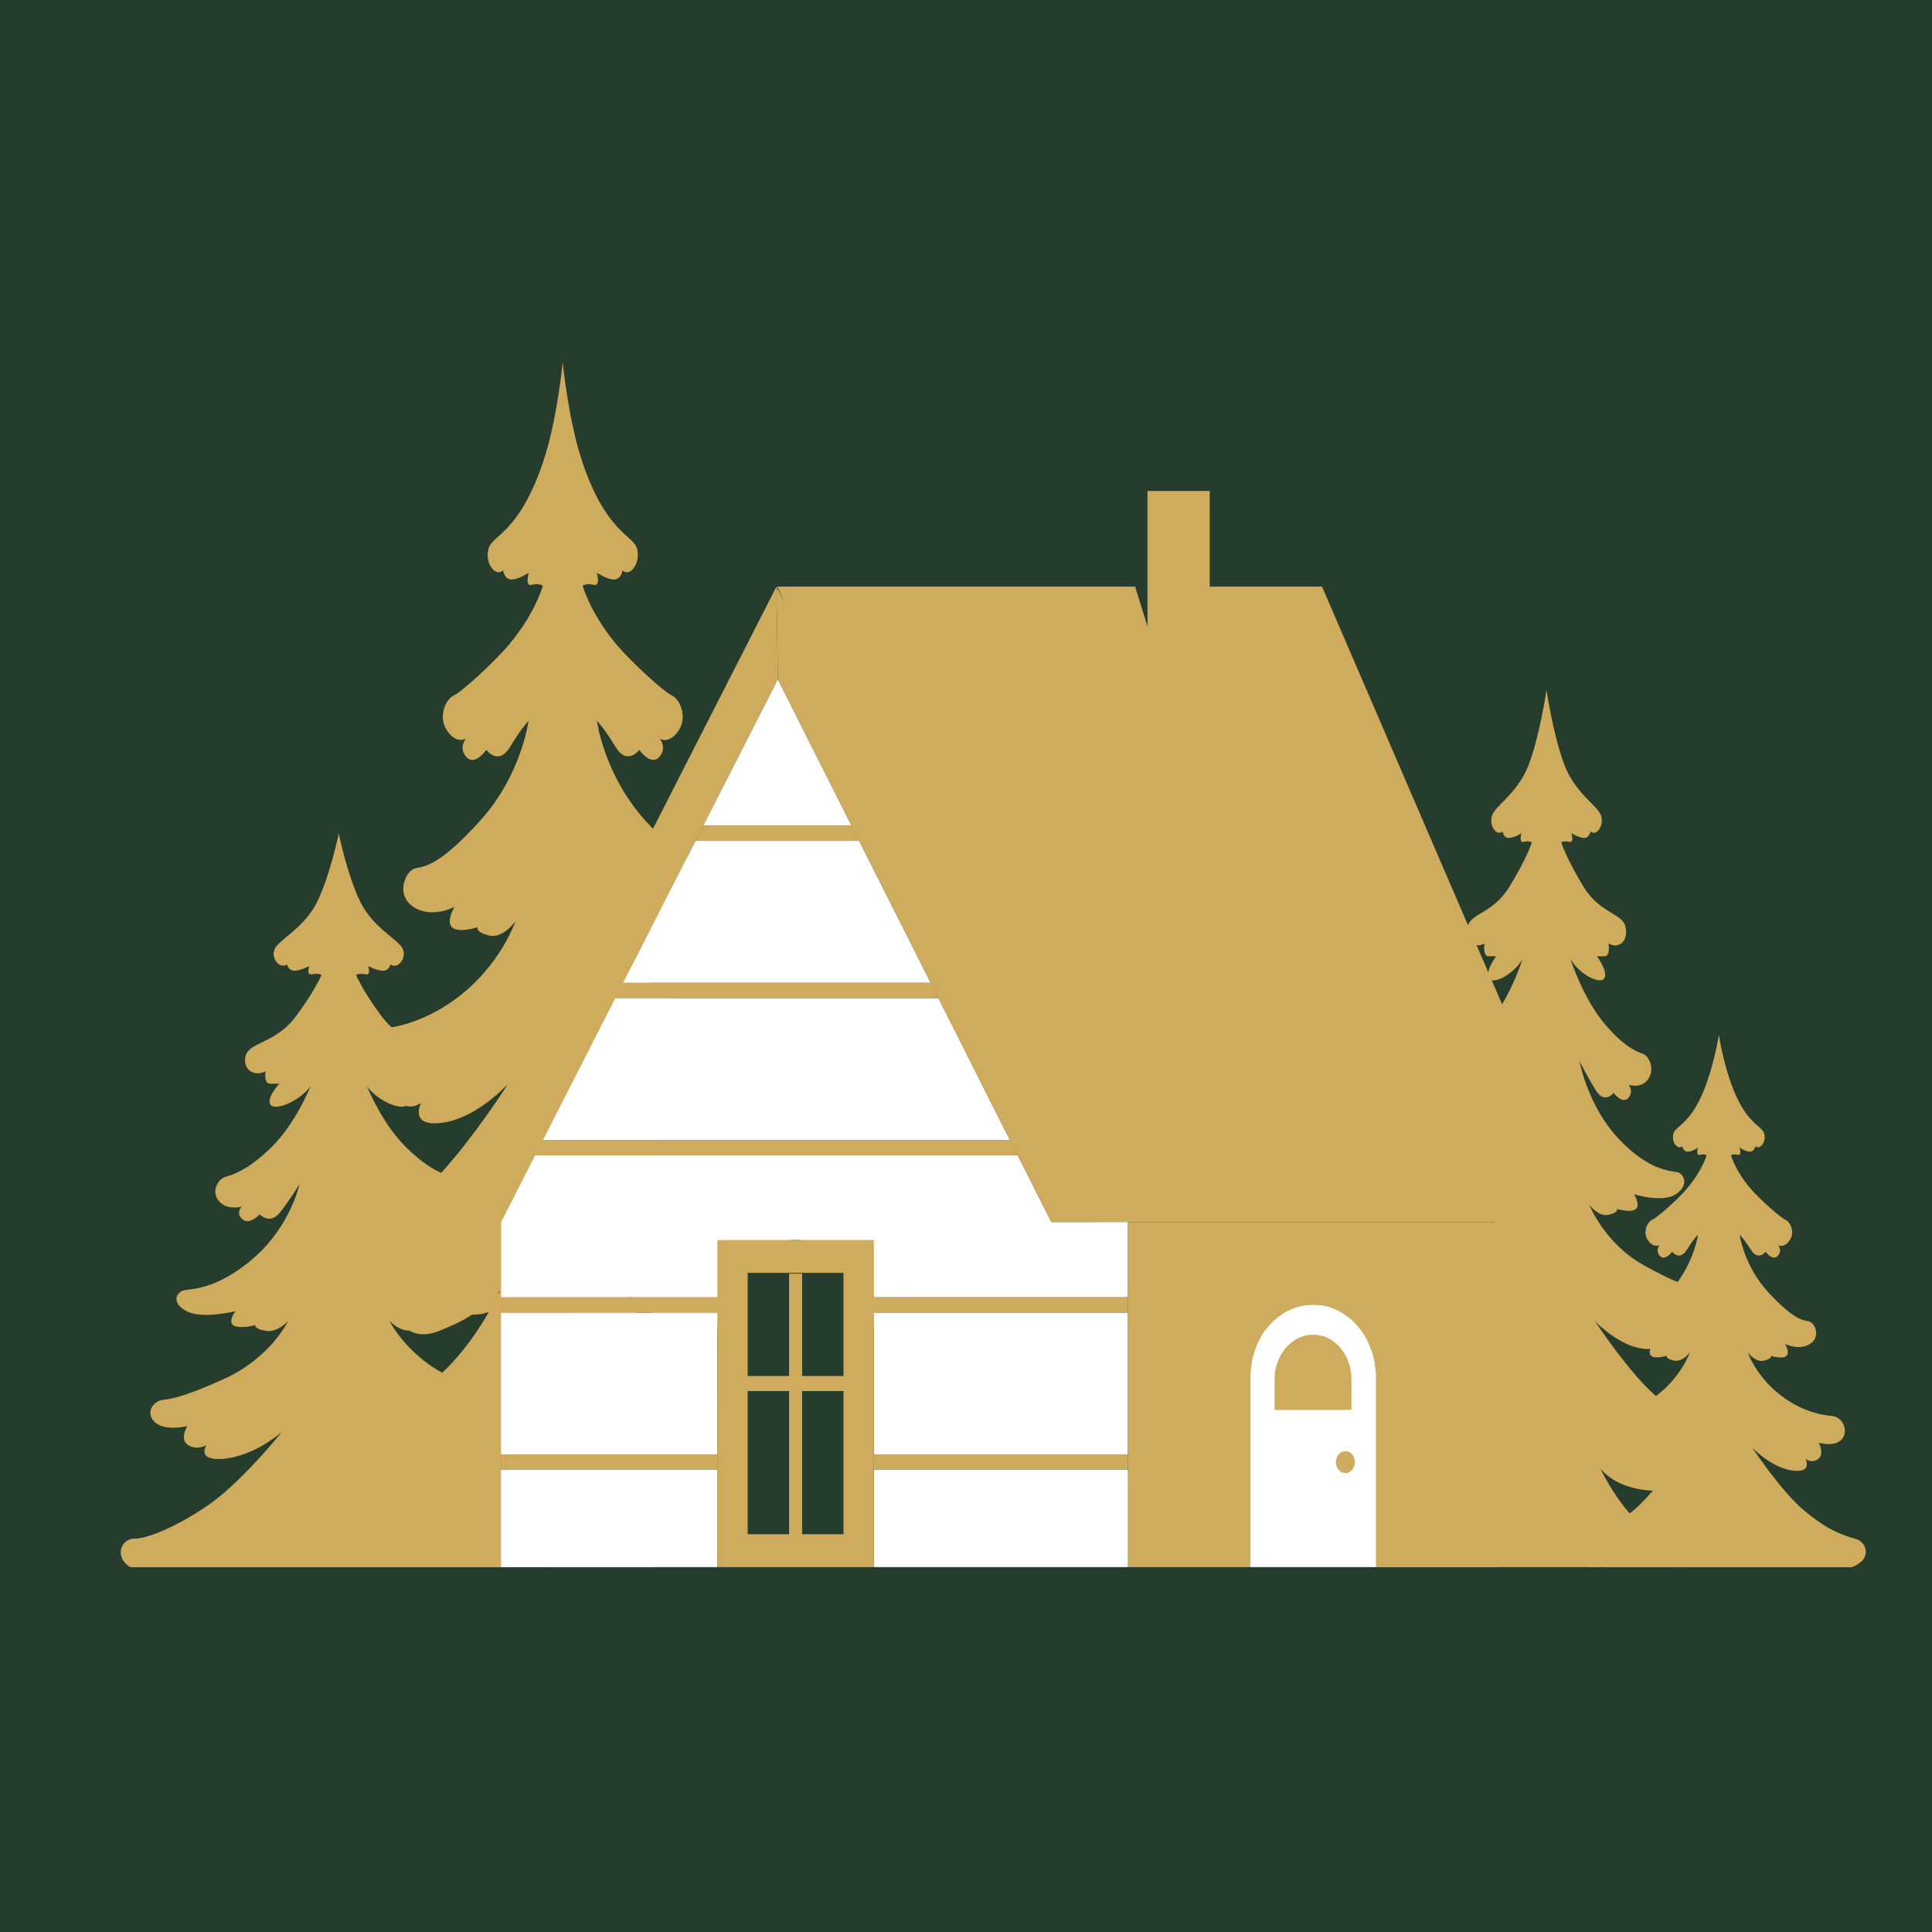 <?xml version="1.0" encoding="UTF-8"?> <svg xmlns="http://www.w3.org/2000/svg" width="32" height="32" viewBox="0 0 32 32" fill="none"><rect width="32" height="32" fill="#263D2D"></rect><path d="M27.821 26C27.821 26 27.833 25.989 27.839 25.982C27.839 25.985 27.836 25.99 27.831 26H27.822H27.821Z" fill="#CFAB5D"></path><path d="M27.433 25.475C27.943 25.826 28.355 25.935 28.592 25.956H26.429C26.407 25.956 26.381 25.959 26.356 25.956H22.643C22.882 25.935 23.293 25.824 23.802 25.475C24.366 25.085 24.702 24.372 24.723 24.326C24.302 24.83 23.387 24.708 23.239 24.586C23.093 24.464 23.201 24.271 23.201 24.271C23.201 24.271 22.83 24.367 22.647 24.185C22.463 24.004 22.576 23.723 22.741 23.727C22.909 23.731 23.327 23.533 23.789 23.14C24.226 22.77 24.755 21.975 24.811 21.887C24.755 21.944 24.389 22.31 23.977 22.345C23.63 22.373 23.741 22.136 23.755 22.108C23.745 22.113 23.623 22.199 23.501 22.105C23.373 22.007 23.488 21.777 23.488 21.777C23.488 21.777 23.168 21.874 23.028 21.703C22.886 21.533 23.022 21.352 23.116 21.326C23.212 21.302 23.341 21.326 24.001 20.961C24.373 20.753 24.615 20.459 24.754 20.241C24.854 20.087 24.9 19.971 24.907 19.955C24.892 19.976 24.751 20.16 24.59 20.122C24.42 20.083 24.448 20.025 24.448 20.025C24.448 20.025 24.212 20.098 24.133 20.025C24.057 19.953 24.165 19.783 24.165 19.783C24.165 19.783 23.699 19.929 23.476 19.783C23.251 19.637 23.334 19.443 23.449 19.417C23.564 19.393 23.93 19.393 24.434 18.85C24.922 18.324 25.06 17.627 25.068 17.583C25.053 17.612 24.932 17.851 24.796 18.067C24.653 18.296 24.505 18.103 24.505 18.103C24.505 18.103 24.365 18.296 24.264 18.189C24.17 18.086 24.243 17.987 24.257 17.971C24.237 17.976 24.04 18.033 23.931 17.872C23.816 17.701 23.925 17.495 24.012 17.459C24.102 17.423 24.32 17.362 24.667 16.942C24.747 16.848 24.817 16.741 24.88 16.634C25.088 16.283 25.209 15.917 25.217 15.889C25.09 16.102 24.828 16.26 24.709 16.237C24.688 16.232 24.671 16.223 24.66 16.206C24.642 16.179 24.642 16.141 24.65 16.099C24.675 15.98 24.78 15.839 24.78 15.839H24.653C24.556 15.839 24.587 15.626 24.587 15.626C24.543 15.654 24.498 15.662 24.457 15.657C24.347 15.646 24.269 15.522 24.306 15.353C24.309 15.343 24.311 15.334 24.314 15.325C24.387 15.122 24.74 15.116 25.002 14.685C25.279 14.235 25.373 13.954 25.373 13.954C25.373 13.954 25.33 13.918 25.24 13.944C25.155 13.967 25.196 13.816 25.2 13.8C25.188 13.808 25.082 13.878 24.995 13.879C24.905 13.884 24.886 13.772 24.886 13.772C24.795 13.855 24.664 13.689 24.709 13.519C24.752 13.35 25.13 13.153 25.316 12.677C25.501 12.199 25.615 11.432 25.615 11.432C25.615 11.432 25.729 12.199 25.915 12.677C26.099 13.155 26.477 13.35 26.522 13.519C26.566 13.689 26.435 13.855 26.344 13.772C26.344 13.772 26.325 13.884 26.234 13.879C26.15 13.876 26.043 13.808 26.029 13.8C26.033 13.816 26.074 13.967 25.99 13.944C25.9 13.92 25.858 13.954 25.858 13.954C25.858 13.954 25.952 14.235 26.227 14.685C26.502 15.135 26.873 15.122 26.924 15.353C26.976 15.584 26.811 15.729 26.644 15.626C26.644 15.626 26.675 15.839 26.578 15.839H26.45C26.45 15.839 26.643 16.094 26.571 16.205C26.502 16.312 26.164 16.14 26.012 15.888C26.025 15.924 26.227 16.536 26.564 16.941C26.911 17.36 27.129 17.422 27.218 17.457C27.308 17.493 27.416 17.7 27.301 17.87C27.193 18.031 26.997 17.974 26.976 17.969C26.988 17.986 27.061 18.085 26.968 18.187C26.866 18.294 26.727 18.101 26.727 18.101C26.727 18.101 26.581 18.294 26.435 18.065C26.3 17.849 26.179 17.61 26.164 17.581C26.171 17.625 26.308 18.32 26.797 18.848C27.301 19.391 27.666 19.391 27.782 19.416C27.897 19.44 27.98 19.635 27.756 19.781C27.532 19.927 27.065 19.781 27.065 19.781C27.065 19.781 27.175 19.952 27.096 20.023C27.019 20.096 26.783 20.023 26.783 20.023C26.783 20.023 26.814 20.082 26.641 20.121C26.48 20.157 26.338 19.974 26.324 19.953C26.338 19.991 26.591 20.603 27.23 20.959C27.481 21.097 27.655 21.182 27.78 21.231C27.984 21.314 28.055 21.31 28.114 21.325C28.21 21.349 28.343 21.531 28.204 21.702C28.064 21.872 27.744 21.775 27.744 21.775C27.744 21.775 27.859 22.006 27.731 22.103C27.608 22.196 27.485 22.11 27.476 22.107C27.488 22.131 27.584 22.334 27.331 22.344C27.308 22.344 27.283 22.344 27.254 22.344C26.835 22.308 26.462 21.929 26.417 21.881C26.46 21.946 26.983 22.734 27.422 23.119C27.429 23.125 27.436 23.13 27.443 23.138C27.908 23.532 28.325 23.73 28.492 23.725C28.659 23.722 28.77 24.003 28.585 24.183C28.402 24.365 28.032 24.269 28.032 24.269C28.032 24.269 28.14 24.463 27.992 24.584C27.922 24.645 27.664 24.705 27.37 24.69C27.067 24.675 26.721 24.581 26.508 24.325C26.508 24.325 26.681 24.703 26.99 25.066C27.115 25.213 27.262 25.36 27.429 25.475H27.433Z" fill="#CFAB5D"></path><path d="M9.101 25.924C9.084 25.937 9.067 25.948 9.049 25.958H2.162C2.144 25.948 2.127 25.937 2.111 25.924C1.895 25.748 2.027 25.482 2.224 25.485C2.42 25.49 2.912 25.3 3.457 24.924C3.985 24.559 4.628 23.769 4.666 23.72C4.634 23.749 4.186 24.13 3.68 24.164C3.248 24.193 3.42 23.936 3.42 23.936C3.42 23.936 3.269 24.029 3.118 23.936C2.967 23.844 3.101 23.621 3.101 23.621C3.101 23.621 2.725 23.714 2.562 23.553C2.395 23.389 2.554 23.216 2.668 23.192C2.78 23.169 2.932 23.192 3.707 22.841C4.452 22.505 4.752 21.925 4.771 21.881C4.753 21.902 4.587 22.076 4.398 22.043C4.197 22.006 4.232 21.949 4.232 21.949C4.232 21.949 3.953 22.019 3.863 21.949C3.771 21.881 3.901 21.717 3.901 21.717C3.901 21.717 3.351 21.856 3.089 21.717C2.825 21.578 2.923 21.393 3.058 21.369C3.193 21.346 3.622 21.346 4.215 20.825C4.791 20.321 4.952 19.656 4.961 19.614C4.945 19.638 4.804 19.867 4.642 20.077C4.472 20.298 4.301 20.113 4.301 20.113C4.301 20.113 4.135 20.3 4.014 20.194C3.905 20.098 3.99 20.002 4.004 19.986C3.979 19.992 3.752 20.046 3.624 19.892C3.489 19.729 3.618 19.531 3.722 19.497C3.828 19.463 4.085 19.404 4.493 19.005C4.889 18.616 5.127 18.033 5.141 17.995C4.962 18.236 4.565 18.405 4.482 18.299C4.401 18.194 4.625 17.95 4.625 17.95H4.475C4.363 17.95 4.399 17.745 4.399 17.745C4.202 17.843 4.009 17.706 4.069 17.485C4.129 17.263 4.566 17.276 4.891 16.847C5.214 16.416 5.326 16.146 5.326 16.146C5.326 16.146 5.274 16.114 5.169 16.137C5.069 16.159 5.118 16.015 5.124 16C5.107 16.008 4.982 16.075 4.884 16.078C4.777 16.083 4.753 15.974 4.753 15.974C4.646 16.054 4.49 15.894 4.544 15.732C4.597 15.569 5.039 15.383 5.259 14.926C5.476 14.469 5.611 13.805 5.611 13.805C5.611 13.805 5.744 14.469 5.962 14.926C6.181 15.383 6.625 15.568 6.677 15.732C6.73 15.896 6.574 16.055 6.468 15.974C6.468 15.974 6.445 16.081 6.337 16.078C6.239 16.075 6.114 16.01 6.097 16C6.103 16.016 6.152 16.161 6.052 16.137C5.947 16.115 5.896 16.146 5.896 16.146C5.896 16.146 6.007 16.416 6.331 16.847C6.382 16.912 6.434 16.968 6.487 17.016C6.487 17.016 6.499 17.025 6.504 17.03C6.792 17.279 7.101 17.302 7.15 17.485C7.211 17.706 7.018 17.843 6.82 17.745C6.82 17.745 6.857 17.95 6.744 17.95H6.593C6.593 17.95 6.624 17.983 6.657 18.03C6.711 18.101 6.774 18.207 6.75 18.277C6.747 18.285 6.743 18.293 6.737 18.299C6.733 18.306 6.728 18.309 6.722 18.314C6.612 18.385 6.247 18.223 6.08 17.995C6.094 18.031 6.333 18.616 6.729 19.005C6.98 19.252 7.174 19.369 7.31 19.427C7.338 19.44 7.365 19.45 7.388 19.459C7.434 19.477 7.47 19.487 7.498 19.495C7.604 19.531 7.732 19.729 7.597 19.89C7.469 20.044 7.242 19.991 7.216 19.984C7.23 20.001 7.316 20.095 7.205 20.192C7.087 20.298 6.92 20.111 6.92 20.111C6.92 20.111 6.412 20.305 7.003 20.823C7.597 21.345 8.025 21.345 8.161 21.367C8.196 21.372 8.23 21.388 8.254 21.414L8.265 21.427C8.278 21.444 8.286 21.462 8.292 21.481C8.31 21.549 8.274 21.639 8.132 21.715C8.125 21.72 8.115 21.723 8.107 21.725C8.059 21.746 8.001 21.761 7.941 21.769H7.938C7.9 21.773 7.861 21.775 7.822 21.775C7.576 21.778 7.319 21.712 7.319 21.712C7.319 21.712 7.447 21.876 7.357 21.944C7.265 22.014 6.989 21.944 6.989 21.944C6.989 21.944 7.015 21.99 6.879 22.025C6.862 22.03 6.844 22.034 6.823 22.038C6.816 22.038 6.809 22.042 6.802 22.038C6.622 22.058 6.468 21.894 6.451 21.874C6.469 21.913 6.718 22.399 7.324 22.739C7.345 22.752 7.368 22.763 7.392 22.774C7.433 22.796 7.472 22.815 7.515 22.835C7.924 23.02 8.16 23.101 8.307 23.14C8.441 23.176 8.501 23.176 8.556 23.187C8.667 23.21 8.826 23.384 8.66 23.548C8.573 23.634 8.427 23.647 8.307 23.641C8.202 23.636 8.118 23.616 8.118 23.616C8.118 23.616 8.254 23.839 8.102 23.931C7.952 24.024 7.802 23.931 7.802 23.931C7.802 23.931 7.973 24.188 7.542 24.159C7.036 24.125 6.588 23.745 6.555 23.715C6.594 23.766 7.237 24.554 7.764 24.919C7.955 25.051 8.139 25.16 8.306 25.244C8.616 25.404 8.869 25.482 8.996 25.48C9.192 25.477 9.324 25.745 9.108 25.919L9.101 25.924Z" fill="#CFAB5D"></path><path d="M13.076 20.543C13.065 20.543 13.055 20.543 13.044 20.548C13.039 20.548 13.036 20.548 13.032 20.548C12.985 20.555 12.939 20.563 12.893 20.574C12.834 20.59 12.775 20.61 12.717 20.636C12.689 20.649 12.661 20.662 12.634 20.677C12.578 20.706 12.526 20.74 12.475 20.777C12.456 20.794 12.436 20.808 12.418 20.825C12.398 20.841 12.38 20.859 12.362 20.875C12.338 20.896 12.315 20.919 12.293 20.943C12.284 20.951 12.275 20.963 12.268 20.971C12.255 20.985 12.242 21 12.231 21.015C12.218 21.029 12.207 21.044 12.196 21.06C12.196 21.06 12.195 21.061 12.193 21.063C12.183 21.076 12.174 21.091 12.164 21.106C12.161 21.109 12.159 21.11 12.158 21.112C12.114 21.175 12.077 21.242 12.041 21.314C12.041 21.314 12.041 21.314 12.041 21.317C12.03 21.34 12.019 21.366 12.009 21.39C11.997 21.422 11.984 21.455 11.973 21.486C11.973 21.486 11.97 21.494 11.969 21.497C11.956 21.533 11.945 21.57 11.936 21.609C11.929 21.637 11.922 21.666 11.918 21.695C11.918 21.699 11.918 21.7 11.918 21.702C11.914 21.712 11.912 21.723 11.911 21.736C11.894 21.829 11.886 21.921 11.886 22.019C11.762 22.116 11.55 22.116 11.359 22.037C11.151 21.951 10.969 21.876 10.773 21.736C10.705 21.687 10.633 21.629 10.56 21.561C10.529 21.538 10.498 21.512 10.469 21.484C10.429 21.448 10.39 21.41 10.355 21.366C10.361 21.377 10.379 21.419 10.411 21.484C10.442 21.549 10.49 21.635 10.547 21.736C10.752 22.092 11.116 22.625 11.605 22.973C11.7 23.039 11.793 23.099 11.884 23.156V25.785C11.832 25.815 11.773 25.836 11.702 25.849C11.199 25.928 10.692 25.337 10.655 25.295C10.679 25.343 10.908 25.8 10.817 25.956H7.826C7.734 25.802 7.962 25.343 7.987 25.295C7.951 25.337 7.445 25.93 6.941 25.849C6.42 25.763 6.499 25.152 6.499 25.152C6.499 25.152 5.996 25.423 5.803 25.152C5.612 24.879 5.813 24.642 5.813 24.642C5.813 24.642 5.386 24.658 5.17 24.352C4.954 24.045 5.049 23.655 5.339 23.655C5.628 23.655 6.247 23.537 7.036 22.974C7.121 22.914 7.202 22.848 7.278 22.779C7.292 22.768 7.305 22.755 7.317 22.744C7.671 22.414 7.938 22.011 8.099 21.726C8.175 21.596 8.23 21.491 8.258 21.429C8.272 21.4 8.281 21.379 8.285 21.372C8.274 21.387 8.261 21.403 8.247 21.416C8.226 21.44 8.203 21.463 8.178 21.483C8.147 21.514 8.114 21.541 8.08 21.566C7.993 21.648 7.908 21.717 7.826 21.772H7.823C7.823 21.772 7.817 21.777 7.813 21.778C7.639 21.895 7.469 21.962 7.281 22.042C7.108 22.115 6.917 22.121 6.792 22.045C6.784 22.042 6.774 22.037 6.767 22.03C6.681 21.968 6.635 21.863 6.657 21.705C6.473 21.842 6.331 21.788 6.27 21.736C6.07 21.567 6.218 21.296 6.218 21.296C6.218 21.296 5.715 21.432 5.465 21.175C5.215 20.92 5.371 20.605 5.594 20.535C6.029 20.397 6.389 20.262 7.017 19.711C7.101 19.638 7.188 19.552 7.275 19.461C7.285 19.451 7.293 19.44 7.305 19.429C7.824 18.863 8.351 18.054 8.41 17.958C8.344 18.028 7.84 18.554 7.274 18.602C6.775 18.645 6.975 18.267 6.975 18.267C6.975 18.267 6.857 18.359 6.719 18.316C6.694 18.309 6.667 18.296 6.642 18.278C6.638 18.275 6.633 18.272 6.628 18.268C6.555 18.21 6.541 18.117 6.549 18.031C6.552 18.002 6.555 17.978 6.562 17.952C6.58 17.87 6.611 17.807 6.611 17.807C6.611 17.807 6.177 17.944 5.985 17.706C5.794 17.467 5.969 17.085 6.233 17.053C6.268 17.048 6.323 17.045 6.396 17.032C6.423 17.027 6.452 17.024 6.484 17.017C6.698 16.978 7.014 16.889 7.369 16.666C8.227 16.13 8.519 15.311 8.536 15.261C8.519 15.282 8.324 15.547 8.104 15.495C7.872 15.441 7.911 15.358 7.911 15.358C7.911 15.358 7.591 15.462 7.486 15.358C7.387 15.262 7.517 15.041 7.528 15.02C7.504 15.033 7.14 15.217 6.845 15.02C6.542 14.815 6.719 14.419 6.876 14.383C7.032 14.349 7.272 14.349 7.956 13.589C8.642 12.828 8.754 11.941 8.754 11.941C8.754 11.941 8.644 12.048 8.449 12.37C8.253 12.693 8.055 12.42 8.055 12.42C8.055 12.42 7.864 12.693 7.726 12.54C7.598 12.399 7.696 12.259 7.716 12.237C7.696 12.246 7.549 12.319 7.402 12.098C7.246 11.861 7.393 11.572 7.515 11.52C7.636 11.47 8.216 10.945 8.465 10.636C8.879 10.124 8.991 9.703 8.991 9.703C8.991 9.703 8.931 9.653 8.81 9.687C8.692 9.721 8.754 9.5 8.757 9.486C8.738 9.497 8.595 9.593 8.48 9.599C8.358 9.606 8.331 9.448 8.331 9.448C8.208 9.564 8.028 9.331 8.09 9.094C8.15 8.855 8.592 8.844 8.994 7.657C9.229 6.965 9.32 6 9.32 6C9.32 6 9.413 6.965 9.647 7.657C10.049 8.842 10.491 8.855 10.553 9.094C10.612 9.331 10.435 9.564 10.311 9.448C10.311 9.448 10.285 9.606 10.162 9.599C10.047 9.593 9.904 9.497 9.886 9.486C9.889 9.5 9.95 9.721 9.831 9.687C9.709 9.653 9.651 9.703 9.651 9.703C9.651 9.703 9.765 10.124 10.178 10.636C10.429 10.945 11.008 11.47 11.129 11.52C11.249 11.57 11.397 11.86 11.241 12.098C11.096 12.321 10.949 12.248 10.928 12.237C10.946 12.258 11.046 12.399 10.917 12.54C10.779 12.693 10.588 12.42 10.588 12.42C10.588 12.42 10.391 12.692 10.195 12.37C9.998 12.046 9.887 11.941 9.887 11.941C9.887 11.941 10.002 12.828 10.686 13.589C10.733 13.639 10.778 13.688 10.82 13.732C11.06 13.985 11.235 14.134 11.372 14.227C11.568 14.357 11.679 14.365 11.765 14.383C11.921 14.419 12.096 14.815 11.794 15.02C11.501 15.217 11.137 15.033 11.112 15.02C11.124 15.041 11.254 15.262 11.155 15.358C11.078 15.434 10.884 15.399 10.787 15.374C10.752 15.366 10.73 15.358 10.73 15.358C10.73 15.358 10.771 15.439 10.539 15.495C10.318 15.547 10.123 15.283 10.106 15.261C10.116 15.29 10.224 15.597 10.494 15.951C10.575 16.058 10.674 16.174 10.787 16.284C10.874 16.37 10.973 16.455 11.079 16.536C11.14 16.582 11.204 16.626 11.272 16.668C11.822 17.011 12.276 17.04 12.407 17.056C12.671 17.089 12.846 17.469 12.655 17.709C12.464 17.947 12.03 17.81 12.03 17.81C12.03 17.81 12.186 18.134 12.012 18.27C11.838 18.407 11.665 18.27 11.665 18.27C11.665 18.27 11.863 18.649 11.365 18.605C10.78 18.556 10.262 17.995 10.224 17.955C10.252 17.999 10.53 18.434 10.883 18.891C10.947 18.975 11.014 19.06 11.082 19.141C11.259 19.357 11.446 19.564 11.622 19.715C12.249 20.265 12.607 20.399 13.043 20.538C13.055 20.542 13.065 20.545 13.075 20.55L13.076 20.543Z" fill="#CFAB5D"></path><path d="M30.822 25.868C30.779 25.909 30.728 25.938 30.674 25.958H26.565C26.571 25.946 26.575 25.938 26.575 25.938C26.575 25.938 26.512 25.954 26.431 25.958C26.408 25.958 26.383 25.961 26.358 25.958C26.272 25.953 26.179 25.933 26.115 25.868C25.963 25.717 26.057 25.532 26.193 25.491C26.443 25.415 26.652 25.34 26.994 25.067C27.016 25.048 27.039 25.031 27.063 25.01C27.165 24.924 27.27 24.812 27.374 24.692C27.645 24.38 27.887 24.022 27.915 23.979C27.884 24.011 27.571 24.329 27.218 24.359C26.931 24.381 27.023 24.185 27.035 24.164C27.02 24.172 26.922 24.237 26.824 24.164C26.718 24.084 26.814 23.896 26.814 23.896C26.814 23.896 26.547 23.975 26.432 23.834C26.314 23.694 26.424 23.47 26.584 23.452C26.664 23.444 26.942 23.426 27.277 23.224C27.331 23.192 27.38 23.16 27.425 23.125C27.836 22.817 27.981 22.425 27.989 22.399C27.977 22.417 27.859 22.566 27.724 22.535C27.582 22.505 27.607 22.456 27.607 22.456C27.607 22.456 27.411 22.516 27.348 22.456C27.32 22.43 27.321 22.389 27.332 22.35C27.345 22.306 27.367 22.266 27.373 22.258C27.355 22.266 27.134 22.371 26.957 22.258C26.772 22.136 26.879 21.905 26.976 21.884C27.071 21.863 27.217 21.863 27.637 21.418C27.692 21.359 27.742 21.297 27.784 21.239C28.071 20.844 28.124 20.451 28.124 20.451C28.124 20.451 28.055 20.514 27.938 20.703C27.817 20.893 27.696 20.733 27.696 20.733C27.696 20.733 27.578 20.893 27.494 20.802C27.416 20.72 27.477 20.636 27.488 20.623C27.478 20.629 27.386 20.673 27.296 20.543C27.2 20.404 27.29 20.235 27.364 20.204C27.438 20.174 27.793 19.867 27.943 19.684C28.197 19.385 28.267 19.136 28.267 19.136C28.267 19.136 28.23 19.107 28.157 19.128C28.086 19.147 28.119 19.027 28.124 19.009C28.113 19.016 28.026 19.074 27.956 19.074C27.88 19.079 27.863 18.985 27.863 18.985C27.789 19.053 27.679 18.917 27.717 18.777C27.753 18.637 28.023 18.629 28.269 17.934C28.412 17.526 28.47 17.141 28.47 17.141C28.47 17.141 28.526 17.526 28.668 17.934C28.913 18.629 29.184 18.637 29.221 18.777C29.258 18.915 29.149 19.053 29.074 18.985C29.074 18.985 29.057 19.078 28.982 19.074C28.912 19.074 28.824 19.014 28.814 19.009C28.818 19.027 28.849 19.146 28.782 19.128C28.707 19.107 28.671 19.136 28.671 19.136C28.671 19.136 28.739 19.385 28.992 19.684C29.147 19.866 29.499 20.174 29.573 20.204C29.647 20.235 29.738 20.404 29.642 20.543C29.554 20.675 29.463 20.629 29.45 20.623C29.461 20.636 29.522 20.719 29.444 20.802C29.36 20.893 29.244 20.733 29.244 20.733C29.244 20.733 29.123 20.893 29.002 20.703C28.881 20.512 28.814 20.451 28.814 20.451C28.814 20.451 28.883 20.972 29.301 21.419C29.72 21.866 29.866 21.866 29.962 21.886C30.058 21.907 30.166 22.137 29.981 22.259C29.801 22.373 29.582 22.267 29.565 22.259C29.575 22.276 29.649 22.402 29.59 22.457C29.527 22.518 29.331 22.457 29.331 22.457C29.331 22.457 29.355 22.506 29.213 22.537C29.081 22.568 28.961 22.417 28.949 22.401C28.958 22.431 29.137 22.911 29.662 23.226C29.998 23.428 30.276 23.445 30.356 23.454C30.516 23.473 30.624 23.696 30.509 23.835C30.391 23.975 30.127 23.897 30.127 23.897C30.127 23.897 30.222 24.086 30.116 24.165C30.019 24.24 29.919 24.175 29.905 24.165C29.916 24.186 30.009 24.385 29.721 24.36C29.366 24.331 29.051 24.006 29.024 23.979C29.052 24.021 29.505 24.702 29.877 25.014C30.262 25.337 30.481 25.415 30.746 25.494C30.884 25.535 30.977 25.72 30.826 25.872L30.822 25.868Z" fill="#CFAB5D"></path><path d="M24.813 20.243H18.683V25.956H24.813V20.243Z" fill="#CFAB5D"></path><path d="M8.3 20.243H7.494L12.86 9.716L12.884 11.254L8.3 20.243Z" fill="#CFAB5D"></path><path d="M17.413 20.243H26.435L21.897 9.716H20.037L19.006 10.374L18.801 9.716H12.876L17.413 20.243Z" fill="#CFAB5D"></path><path d="M15.543 16.531H10.192L8.993 18.884H16.729L15.543 16.531Z" fill="white"></path><path d="M18.681 20.241V21.488H14.384C14.194 20.932 13.725 20.538 13.176 20.538C13.143 20.538 13.109 20.538 13.076 20.543C12.572 20.587 12.15 20.966 11.971 21.488H8.3V20.241L8.865 19.134H16.856L17.413 20.241H18.681Z" fill="white"></path><path d="M14.231 13.927H11.521L10.32 16.279H15.416L14.231 13.927Z" fill="white"></path><path d="M12.884 11.253L11.648 13.676H14.105L12.884 11.253Z" fill="white"></path><path d="M11.907 21.739C11.89 21.83 11.882 21.924 11.88 22.022V24.094H8.299V21.741H11.907V21.739Z" fill="white"></path><path d="M18.681 21.739V24.092H14.474V22.038C14.474 21.936 14.466 21.835 14.447 21.739H18.681Z" fill="white"></path><path d="M11.882 24.343H8.299V25.956H11.882V24.343Z" fill="white"></path><path d="M18.683 24.343H14.474V25.956H18.683V24.343Z" fill="white"></path><path d="M11.88 24.092H8.299V24.343H11.88V24.092Z" fill="url(#paint0_linear_2041_69)"></path><path d="M18.681 24.092H14.474V24.343H18.681V24.092Z" fill="url(#paint1_linear_2041_69)"></path><path d="M11.88 24.092H8.299V24.343H11.88V24.092Z" fill="#CFAB5D"></path><path d="M18.681 24.092H14.474V24.343H18.681V24.092Z" fill="#CFAB5D"></path><path d="M11.971 21.489C11.943 21.569 11.922 21.653 11.908 21.739H8.3V21.489H11.971Z" fill="url(#paint2_linear_2041_69)"></path><path d="M18.681 21.489V21.739H14.447C14.432 21.653 14.411 21.569 14.384 21.489H18.681Z" fill="url(#paint3_linear_2041_69)"></path><path d="M11.971 21.489C11.943 21.569 11.922 21.653 11.908 21.739H8.3V21.489H11.971Z" fill="#CFAB5D"></path><path d="M14.183 22.791C14.155 22.87 14.134 22.955 14.12 23.041H12.036V22.791H14.183Z" fill="#CFAB5D"></path><path d="M13.286 25.649C13.217 25.591 13.144 25.547 13.07 25.514V21.096H13.286V25.649Z" fill="#CFAB5D"></path><path d="M18.681 21.489V21.739H14.447C14.432 21.653 14.411 21.569 14.384 21.489H18.681Z" fill="#CFAB5D"></path><path d="M16.73 18.884H9.039L8.913 19.134H16.856L16.73 18.884Z" fill="url(#paint4_linear_2041_69)"></path><path d="M16.729 18.884H8.976L8.848 19.134H16.856L16.729 18.884Z" fill="#CFAB5D"></path><path d="M15.416 16.279H10.351L10.224 16.531H15.543L15.416 16.279Z" fill="url(#paint5_linear_2041_69)"></path><path d="M15.416 16.279H10.245L10.119 16.531H15.543L15.416 16.279Z" fill="#CFAB5D"></path><path d="M14.105 13.676H11.662L11.536 13.927H14.231L14.105 13.676Z" fill="url(#paint6_linear_2041_69)"></path><path d="M14.104 13.676H11.648L11.521 13.927H14.231L14.104 13.676Z" fill="#CFAB5D"></path><path d="M11.882 20.539V25.956H14.474V24.456V20.539H11.882ZM13.971 25.412H12.384V21.083H13.971V25.412Z" fill="#CFAB5D"></path><path d="M22.78 22.687C22.78 22.687 22.78 22.68 22.78 22.677C22.778 22.649 22.775 22.622 22.769 22.596C22.769 22.593 22.769 22.591 22.769 22.586C22.769 22.583 22.769 22.579 22.768 22.575C22.768 22.575 22.768 22.568 22.767 22.565C22.765 22.55 22.761 22.536 22.758 22.521C22.758 22.521 22.758 22.519 22.758 22.518C22.755 22.502 22.751 22.487 22.747 22.471C22.743 22.453 22.738 22.436 22.733 22.42C22.733 22.417 22.73 22.412 22.729 22.409C22.726 22.401 22.724 22.393 22.72 22.384C22.72 22.38 22.717 22.376 22.716 22.372C22.71 22.352 22.705 22.336 22.696 22.321C22.691 22.305 22.684 22.289 22.677 22.272C22.677 22.272 22.675 22.267 22.674 22.264C22.674 22.263 22.671 22.259 22.67 22.256C22.664 22.24 22.657 22.227 22.65 22.214C22.644 22.199 22.636 22.186 22.629 22.173C22.616 22.147 22.602 22.125 22.587 22.1C22.581 22.09 22.574 22.081 22.569 22.073C22.552 22.047 22.533 22.022 22.514 21.999C22.497 21.977 22.479 21.956 22.459 21.936C22.441 21.916 22.422 21.897 22.403 21.878C22.383 21.858 22.362 21.842 22.341 21.826C22.32 21.809 22.299 21.793 22.276 21.777C22.262 21.767 22.248 21.759 22.234 21.749C22.233 21.749 22.23 21.746 22.227 21.746C22.216 21.738 22.203 21.73 22.191 21.723C22.191 21.723 22.191 21.723 22.189 21.723C22.17 21.712 22.147 21.702 22.128 21.692C22.111 21.684 22.094 21.678 22.077 21.671C22.067 21.666 22.057 21.663 22.047 21.66C22.035 21.655 22.021 21.65 22.007 21.647C21.995 21.643 21.983 21.639 21.969 21.637C21.958 21.634 21.944 21.631 21.931 21.629C21.92 21.627 21.91 21.624 21.899 21.622C21.882 21.621 21.865 21.617 21.848 21.617C21.845 21.617 21.842 21.617 21.84 21.617C21.831 21.617 21.824 21.617 21.816 21.616C21.793 21.616 21.771 21.614 21.748 21.614C21.73 21.614 21.712 21.614 21.695 21.616C21.685 21.616 21.678 21.616 21.668 21.617C21.66 21.617 21.65 21.617 21.642 21.619C21.637 21.619 21.635 21.619 21.632 21.619C21.619 21.621 21.607 21.622 21.594 21.624C21.569 21.629 21.545 21.634 21.521 21.64C21.473 21.653 21.425 21.669 21.38 21.689C21.358 21.699 21.335 21.71 21.313 21.721C21.268 21.744 21.226 21.772 21.185 21.803C21.168 21.816 21.154 21.827 21.139 21.84C21.13 21.845 21.122 21.853 21.115 21.86C21.108 21.866 21.099 21.874 21.093 21.881C21.073 21.899 21.055 21.916 21.038 21.936C21.031 21.942 21.024 21.952 21.018 21.959C21.008 21.97 20.998 21.982 20.989 21.993C20.979 22.004 20.969 22.016 20.96 22.029C20.96 22.029 20.96 22.029 20.959 22.03C20.951 22.042 20.942 22.053 20.935 22.064C20.934 22.066 20.932 22.068 20.931 22.071C20.914 22.095 20.897 22.121 20.882 22.149C20.866 22.177 20.852 22.204 20.838 22.233C20.838 22.233 20.838 22.233 20.838 22.235C20.83 22.255 20.82 22.274 20.812 22.294C20.802 22.32 20.792 22.346 20.782 22.372C20.782 22.372 20.781 22.378 20.779 22.381C20.77 22.41 20.76 22.44 20.753 22.471C20.747 22.493 20.741 22.516 20.737 22.541C20.737 22.542 20.737 22.544 20.737 22.547C20.736 22.557 20.733 22.565 20.733 22.575C20.719 22.648 20.713 22.724 20.712 22.8V25.954H22.79V22.815C22.79 22.77 22.789 22.727 22.785 22.685L22.78 22.687ZM22.383 23.353H21.111V22.843C21.111 22.748 21.126 22.657 21.156 22.576C21.18 22.503 21.215 22.435 21.257 22.375C21.292 22.326 21.333 22.28 21.378 22.245C21.482 22.159 21.609 22.107 21.748 22.107C21.751 22.107 21.754 22.107 21.757 22.107C21.951 22.108 22.123 22.212 22.238 22.373C22.282 22.432 22.316 22.502 22.34 22.575C22.369 22.656 22.384 22.748 22.384 22.841V23.351L22.383 23.353Z" fill="white"></path><path d="M20.037 8.132H19.006V10.373H20.037V8.132Z" fill="#CFAB5D"></path><path d="M12.86 9.716L18.184 20.241H17.413L12.884 11.254L12.86 9.716Z" fill="#CFAB5D"></path><path d="M22.284 24.399C22.37 24.399 22.441 24.318 22.441 24.217C22.441 24.117 22.37 24.035 22.284 24.035C22.197 24.035 22.126 24.117 22.126 24.217C22.126 24.318 22.197 24.399 22.284 24.399Z" fill="#CFAB5D"></path><defs><linearGradient id="paint0_linear_2041_69" x1="10.057" y1="24.905" x2="10.446" y2="18.944" gradientUnits="userSpaceOnUse"><stop stop-color="#AC7969"></stop><stop offset="0.85" stop-color="#DE9A7D"></stop></linearGradient><linearGradient id="paint1_linear_2041_69" x1="16.541" y1="24.963" x2="16.964" y2="18.5" gradientUnits="userSpaceOnUse"><stop stop-color="#AC7969"></stop><stop offset="0.85" stop-color="#DE9A7D"></stop></linearGradient><linearGradient id="paint2_linear_2041_69" x1="10.028" y1="23.68" x2="10.422" y2="17.646" gradientUnits="userSpaceOnUse"><stop stop-color="#AC7969"></stop><stop offset="0.85" stop-color="#DE9A7D"></stop></linearGradient><linearGradient id="paint3_linear_2041_69" x1="16.425" y1="23.832" x2="16.847" y2="17.347" gradientUnits="userSpaceOnUse"><stop stop-color="#AC7969"></stop><stop offset="0.85" stop-color="#DE9A7D"></stop></linearGradient><linearGradient id="paint4_linear_2041_69" x1="12.574" y1="25.48" x2="13.32" y2="14.054" gradientUnits="userSpaceOnUse"><stop stop-color="#AC7969"></stop><stop offset="0.85" stop-color="#DE9A7D"></stop></linearGradient><linearGradient id="paint5_linear_2041_69" x1="12.447" y1="25.472" x2="13.193" y2="14.046" gradientUnits="userSpaceOnUse"><stop stop-color="#AC7969"></stop><stop offset="0.85" stop-color="#DE9A7D"></stop></linearGradient><linearGradient id="paint6_linear_2041_69" x1="12.321" y1="25.464" x2="13.067" y2="14.038" gradientUnits="userSpaceOnUse"><stop stop-color="#AC7969"></stop><stop offset="0.85" stop-color="#DE9A7D"></stop></linearGradient></defs></svg> 